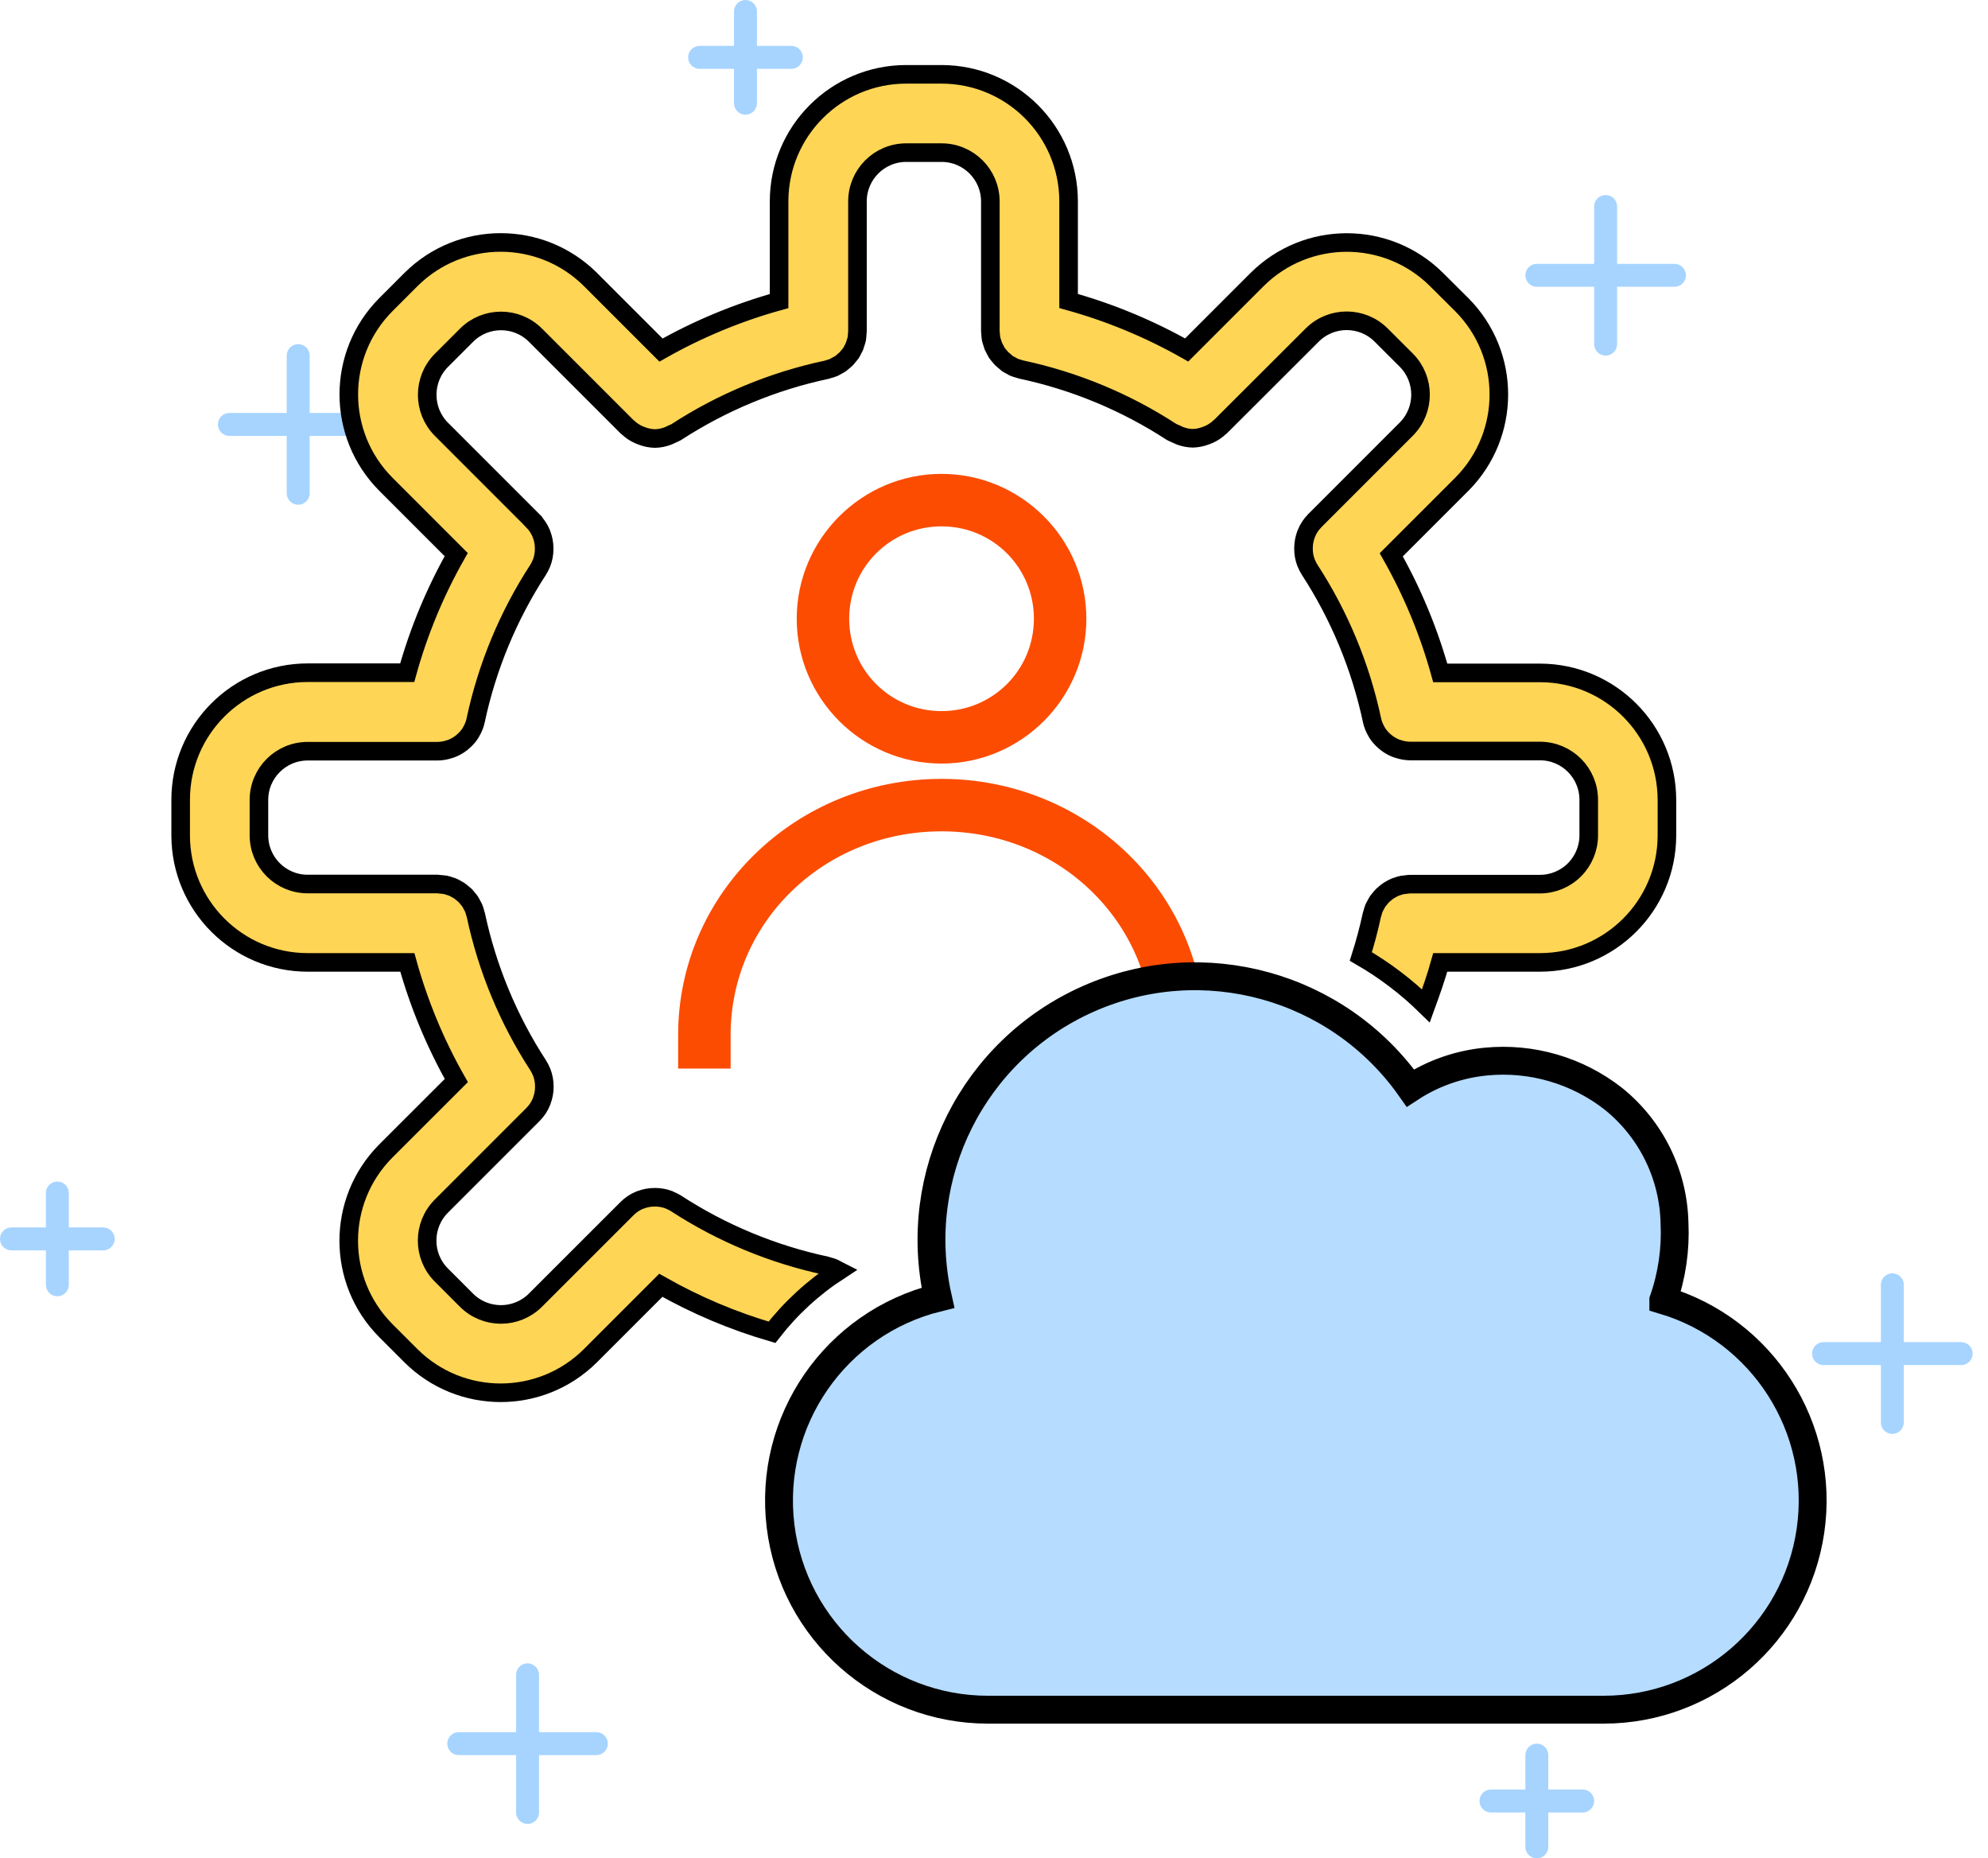 <?xml version="1.0" encoding="UTF-8"?>
<svg width="107px" height="100px" viewBox="0 0 107 100" version="1.1" xmlns="http://www.w3.org/2000/svg" xmlns:xlink="http://www.w3.org/1999/xlink">
    <title>Icon 3</title>
    <g id="Page-1" stroke="none" stroke-width="1" fill="none" fill-rule="evenodd">
        <g id="Digital-Engineering-Services-LP" transform="translate(-236, -2082)" fill-rule="nonzero">
            <g id="Services" transform="translate(236, 1482)">
                <g id="Icon-3" transform="translate(0, 600)">
                    <path d="M42.593,3.704 L37.654,3.704 C37.313,3.704 37.037,3.427 37.037,3.086 C37.037,2.746 37.313,2.469 37.654,2.469 L42.593,2.469 C42.934,2.469 43.21,2.746 43.21,3.086 C43.21,3.427 42.934,3.704 42.593,3.704 Z" id="Path" fill="#A6D4FF"></path>
                    <path d="M40.123,6.173 C39.783,6.173 39.506,5.896 39.506,5.556 L39.506,0.617 C39.506,0.276 39.783,0 40.123,0 C40.464,0 40.741,0.276 40.741,0.617 L40.741,5.556 C40.741,5.896 40.464,6.173 40.123,6.173 Z" id="Path" fill="#A6D4FF"></path>
                    <path d="M90.123,15.432 L82.716,15.432 C82.375,15.432 82.099,15.156 82.099,14.815 C82.099,14.474 82.375,14.198 82.716,14.198 L90.123,14.198 C90.464,14.198 90.741,14.474 90.741,14.815 C90.741,15.156 90.464,15.432 90.123,15.432 Z" id="Path" fill="#A6D4FF"></path>
                    <path d="M86.42,19.136 C86.079,19.136 85.802,18.859 85.802,18.519 L85.802,11.111 C85.802,10.77 86.079,10.494 86.42,10.494 C86.761,10.494 87.037,10.77 87.037,11.111 L87.037,18.519 C87.037,18.859 86.761,19.136 86.42,19.136 Z" id="Path" fill="#A6D4FF"></path>
                    <path d="M85.185,97.531 L80.247,97.531 C79.906,97.531 79.63,97.254 79.63,96.914 C79.63,96.573 79.906,96.296 80.247,96.296 L85.185,96.296 C85.526,96.296 85.802,96.573 85.802,96.914 C85.802,97.254 85.526,97.531 85.185,97.531 Z" id="Path" fill="#A6D4FF"></path>
                    <path d="M82.716,100 C82.375,100 82.099,99.724 82.099,99.383 L82.099,94.444 C82.099,94.104 82.375,93.827 82.716,93.827 C83.057,93.827 83.333,94.104 83.333,94.444 L83.333,99.383 C83.333,99.724 83.057,100 82.716,100 Z" id="Path" fill="#A6D4FF"></path>
                    <path d="M105.556,73.457 L98.148,73.457 C97.807,73.457 97.531,73.18 97.531,72.84 C97.531,72.499 97.807,72.222 98.148,72.222 L105.556,72.222 C105.896,72.222 106.173,72.499 106.173,72.84 C106.173,73.18 105.896,73.457 105.556,73.457 Z" id="Path" fill="#A6D4FF"></path>
                    <path d="M101.852,77.16 C101.511,77.16 101.235,76.884 101.235,76.543 L101.235,69.136 C101.235,68.795 101.511,68.519 101.852,68.519 C102.193,68.519 102.469,68.795 102.469,69.136 L102.469,76.543 C102.469,76.884 102.193,77.16 101.852,77.16 Z" id="Path" fill="#A6D4FF"></path>
                    <path d="M68.519,78.395 L63.58,78.395 C63.239,78.395 62.963,78.119 62.963,77.778 C62.963,77.437 63.239,77.16 63.58,77.16 L68.519,77.16 C68.859,77.16 69.136,77.437 69.136,77.778 C69.136,78.119 68.859,78.395 68.519,78.395 Z" id="Path" fill="#A6D4FF"></path>
                    <path d="M66.049,80.864 C65.708,80.864 65.432,80.588 65.432,80.247 L65.432,75.309 C65.432,74.968 65.708,74.691 66.049,74.691 C66.39,74.691 66.667,74.968 66.667,75.309 L66.667,80.247 C66.667,80.588 66.39,80.864 66.049,80.864 Z" id="Path" fill="#A6D4FF"></path>
                    <path d="M32.099,94.444 L24.691,94.444 C24.35,94.444 24.074,94.168 24.074,93.827 C24.074,93.486 24.35,93.21 24.691,93.21 L32.099,93.21 C32.44,93.21 32.716,93.486 32.716,93.827 C32.716,94.168 32.44,94.444 32.099,94.444 Z" id="Path" fill="#A6D4FF"></path>
                    <path d="M28.395,98.148 C28.054,98.148 27.778,97.872 27.778,97.531 L27.778,90.123 C27.778,89.783 28.054,89.506 28.395,89.506 C28.736,89.506 29.012,89.783 29.012,90.123 L29.012,97.531 C29.012,97.872 28.736,98.148 28.395,98.148 Z" id="Path" fill="#A6D4FF"></path>
                    <path d="M5.556,67.284 L0.617,67.284 C0.276,67.284 0,67.008 0,66.667 C0,66.326 0.276,66.049 0.617,66.049 L5.556,66.049 C5.896,66.049 6.173,66.326 6.173,66.667 C6.173,67.008 5.896,67.284 5.556,67.284 Z" id="Path" fill="#A6D4FF"></path>
                    <path d="M3.086,69.753 C2.746,69.753 2.469,69.477 2.469,69.136 L2.469,64.198 C2.469,63.857 2.746,63.58 3.086,63.58 C3.427,63.58 3.704,63.857 3.704,64.198 L3.704,69.136 C3.704,69.477 3.427,69.753 3.086,69.753 Z" id="Path" fill="#A6D4FF"></path>
                    <path d="M19.753,23.457 L12.346,23.457 C12.005,23.457 11.728,23.18 11.728,22.84 C11.728,22.499 12.005,22.222 12.346,22.222 L19.753,22.222 C20.094,22.222 20.37,22.499 20.37,22.84 C20.37,23.18 20.094,23.457 19.753,23.457 Z" id="Path" fill="#A6D4FF"></path>
                    <path d="M16.049,27.16 C15.708,27.16 15.432,26.884 15.432,26.543 L15.432,19.136 C15.432,18.795 15.708,18.519 16.049,18.519 C16.39,18.519 16.667,18.795 16.667,19.136 L16.667,26.543 C16.667,26.884 16.39,27.16 16.049,27.16 Z" id="Path" fill="#A6D4FF"></path>
                    <g id="noun-settings-3558599" transform="translate(9.724, 4)">
                        <g id="Group" transform="translate(27.276, 22)" fill="#FC4C02" stroke="#FC4C02">
                            <path d="M13.676,5.1827785e-14 C9.659,5.1827785e-14 6.382,3.276 6.382,7.294 C6.382,11.312 9.659,14.588 13.676,14.588 C17.694,14.588 20.971,11.312 20.971,7.294 C20.971,3.276 17.694,5.1827785e-14 13.676,5.1827785e-14 Z M13.676,1.824 C16.709,1.824 19.147,4.262 19.147,7.294 C19.147,10.326 16.709,12.765 13.676,12.765 C10.644,12.765 8.206,10.326 8.206,7.294 C8.206,4.262 10.644,1.824 13.676,1.824 Z M13.676,16.412 C6.13,16.412 0,22.329 0,29.689 L0,31 L1.824,31 L1.824,29.689 C1.824,23.339 7.079,18.235 13.676,18.235 C20.274,18.235 25.529,23.339 25.529,29.689 L25.529,31 L27.353,31 L27.353,29.689 C27.353,22.329 21.222,16.412 13.676,16.412 Z" id="Shape"></path>
                        </g>
                        <path d="M79.801,65.96 C80.267,64.628 80.471,63.219 80.403,61.809 C80.346,59.2 79.137,56.75 77.101,55.117 C75.16,53.601 72.711,52.888 70.26,53.124 C68.807,53.262 67.41,53.75 66.187,54.547 C62.289,49.016 55.027,47.009 48.842,49.754 C42.657,52.499 39.273,59.231 40.759,65.832 C35.236,67.194 31.599,72.466 32.287,78.113 C32.976,83.76 37.772,88.004 43.461,88 L76.581,88 C82.169,88.003 86.912,83.904 87.72,78.375 C88.528,72.846 85.156,67.562 79.801,65.966 L79.801,65.96 Z" id="Shape" stroke="#000000" stroke-width="1.5" fill="#B6DCFF"></path>
                        <path d="M35.419,64.387 C35.383,64.369 35.349,64.348 35.314,64.328 C35.279,64.309 35.207,64.265 35.149,64.24 C35.052,64.201 34.952,64.169 34.85,64.143 C34.818,64.135 34.789,64.12 34.756,64.113 C31.875,63.499 29.131,62.361 26.661,60.755 C26.557,60.689 26.446,60.632 26.331,60.586 C26.319,60.586 26.309,60.572 26.296,60.567 C26.055,60.474 25.8,60.426 25.542,60.426 L25.503,60.426 C25.245,60.427 24.989,60.474 24.749,60.567 C24.737,60.571 24.725,60.575 24.712,60.578 C24.456,60.683 24.224,60.837 24.028,61.033 L24.028,61.033 L24.028,61.033 L24.017,61.044 L19.09,65.968 C18.065,66.986 16.412,66.986 15.387,65.968 L14.026,64.606 C13.011,63.583 13.011,61.932 14.026,60.909 L18.959,55.976 L18.968,55.966 L18.968,55.966 L18.968,55.966 C19.162,55.771 19.316,55.539 19.42,55.284 C19.42,55.271 19.42,55.259 19.432,55.245 C19.525,55.005 19.573,54.75 19.573,54.493 C19.573,54.479 19.573,54.468 19.573,54.454 C19.573,54.196 19.526,53.94 19.432,53.699 L19.418,53.669 C19.371,53.552 19.313,53.44 19.246,53.334 C17.639,50.865 16.501,48.121 15.887,45.24 C15.887,45.209 15.867,45.182 15.859,45.151 C15.834,45.047 15.801,44.944 15.761,44.844 C15.738,44.795 15.709,44.751 15.683,44.703 C15.648,44.629 15.607,44.556 15.561,44.487 C15.529,44.44 15.49,44.4 15.454,44.357 C15.406,44.293 15.354,44.232 15.299,44.174 C15.265,44.142 15.227,44.117 15.19,44.086 C15.124,44.026 15.053,43.97 14.98,43.919 C14.95,43.9 14.917,43.886 14.887,43.868 C14.802,43.815 14.713,43.768 14.62,43.728 C14.588,43.715 14.554,43.708 14.521,43.697 C14.426,43.661 14.329,43.632 14.23,43.611 C14.175,43.603 14.119,43.597 14.063,43.594 C13.985,43.582 13.906,43.574 13.827,43.57 L6.833,43.57 C5.386,43.569 4.213,42.396 4.213,40.949 L4.213,39.045 C4.213,37.598 5.386,36.425 6.833,36.423 L13.838,36.423 C14.05,36.419 14.261,36.383 14.462,36.315 C14.497,36.304 14.53,36.295 14.564,36.283 C14.754,36.211 14.933,36.112 15.094,35.988 C15.124,35.965 15.151,35.941 15.181,35.916 C15.339,35.783 15.478,35.628 15.592,35.456 C15.606,35.433 15.616,35.409 15.629,35.387 C15.745,35.196 15.829,34.987 15.878,34.769 L15.878,34.758 C16.493,31.877 17.631,29.133 19.237,26.664 C19.304,26.558 19.361,26.446 19.409,26.33 L19.424,26.299 C19.517,26.058 19.565,25.802 19.564,25.543 C19.564,25.531 19.564,25.518 19.564,25.504 C19.564,25.248 19.517,24.993 19.424,24.754 C19.421,24.74 19.416,24.727 19.411,24.714 C19.307,24.46 19.154,24.229 18.961,24.034 L18.961,24.034 L18.961,24.027 L18.961,24.027 L14.032,19.098 C13.015,18.073 13.015,16.419 14.032,15.394 L15.394,14.032 C16.418,13.016 18.069,13.016 19.093,14.032 L24.038,18.977 C24.048,18.986 24.061,18.989 24.069,18.997 C24.246,19.166 24.451,19.303 24.676,19.4 C24.726,19.423 24.774,19.439 24.826,19.458 C25.05,19.545 25.288,19.592 25.528,19.598 L25.528,19.598 C25.768,19.592 26.006,19.545 26.23,19.458 C26.299,19.432 26.361,19.399 26.428,19.366 C26.511,19.334 26.592,19.297 26.671,19.254 C29.141,17.648 31.885,16.51 34.766,15.897 C34.797,15.897 34.824,15.876 34.853,15.869 C34.958,15.843 35.061,15.81 35.161,15.769 C35.213,15.746 35.258,15.716 35.301,15.689 C35.373,15.654 35.443,15.615 35.51,15.572 C35.564,15.536 35.609,15.491 35.658,15.45 C35.707,15.409 35.77,15.362 35.821,15.31 C35.871,15.258 35.899,15.214 35.939,15.169 C35.978,15.124 36.035,15.058 36.079,14.997 C36.123,14.935 36.137,14.89 36.166,14.835 C36.203,14.772 36.237,14.706 36.267,14.639 C36.292,14.571 36.314,14.503 36.332,14.434 C36.35,14.372 36.374,14.313 36.387,14.25 C36.403,14.15 36.413,14.05 36.416,13.949 C36.416,13.913 36.427,13.876 36.427,13.838 L36.427,6.834 C36.43,5.387 37.602,4.215 39.049,4.213 L40.957,4.213 C42.404,4.215 43.576,5.387 43.579,6.834 L43.579,13.824 C43.579,13.862 43.587,13.899 43.59,13.935 C43.593,14.036 43.603,14.136 43.619,14.236 C43.632,14.299 43.656,14.358 43.674,14.42 C43.692,14.489 43.714,14.557 43.739,14.625 C43.769,14.692 43.803,14.758 43.84,14.821 C43.869,14.876 43.895,14.932 43.927,14.983 C43.959,15.033 44.018,15.098 44.067,15.155 C44.117,15.213 44.142,15.254 44.185,15.296 C44.229,15.338 44.293,15.388 44.348,15.436 C44.403,15.484 44.442,15.522 44.489,15.558 C44.556,15.601 44.626,15.64 44.698,15.675 C44.748,15.702 44.793,15.732 44.838,15.755 C44.938,15.795 45.041,15.829 45.146,15.855 C45.175,15.862 45.202,15.876 45.233,15.883 C48.114,16.496 50.858,17.634 53.328,19.24 C53.407,19.283 53.488,19.32 53.572,19.352 C53.636,19.386 53.702,19.417 53.769,19.444 C53.993,19.53 54.231,19.578 54.471,19.584 L54.471,19.584 C54.711,19.578 54.949,19.531 55.173,19.444 C55.225,19.425 55.274,19.409 55.325,19.386 C55.549,19.289 55.754,19.152 55.93,18.983 C55.94,18.975 55.952,18.972 55.961,18.963 L60.908,14.025 C61.931,13.007 63.585,13.007 64.609,14.025 L65.973,15.387 C66.987,16.411 66.987,18.061 65.973,19.086 L61.048,24.011 L61.04,24.021 L61.04,24.021 L61.04,24.021 C60.845,24.217 60.692,24.449 60.588,24.704 C60.588,24.716 60.579,24.73 60.575,24.743 C60.482,24.983 60.435,25.238 60.435,25.496 C60.435,25.508 60.435,25.521 60.435,25.534 C60.433,25.792 60.481,26.048 60.575,26.289 L60.59,26.32 C60.638,26.436 60.695,26.548 60.762,26.654 C62.368,29.123 63.506,31.867 64.121,34.748 L64.121,34.759 C64.17,34.976 64.254,35.185 64.369,35.376 C64.383,35.398 64.393,35.423 64.408,35.446 C64.521,35.618 64.658,35.773 64.816,35.905 C64.846,35.93 64.875,35.955 64.907,35.979 C65.067,36.102 65.244,36.201 65.433,36.273 C65.469,36.285 65.502,36.294 65.537,36.305 C65.738,36.372 65.948,36.408 66.159,36.413 L73.165,36.413 C74.612,36.415 75.785,37.588 75.786,39.035 L75.786,40.942 C75.789,41.64 75.514,42.31 75.021,42.804 C74.528,43.299 73.859,43.576 73.161,43.576 L66.172,43.576 C66.095,43.579 66.018,43.587 65.942,43.6 C65.885,43.602 65.828,43.608 65.772,43.617 C65.66,43.64 65.551,43.671 65.445,43.712 C65.425,43.721 65.404,43.723 65.386,43.73 C65.277,43.776 65.172,43.83 65.073,43.893 C65.057,43.901 65.041,43.909 65.026,43.919 C64.938,43.977 64.855,44.043 64.778,44.115 C64.753,44.133 64.729,44.153 64.706,44.174 C64.642,44.239 64.582,44.309 64.526,44.382 C64.498,44.417 64.466,44.449 64.439,44.487 C64.392,44.561 64.349,44.636 64.31,44.715 C64.288,44.76 64.26,44.8 64.238,44.847 C64.199,44.945 64.166,45.047 64.142,45.15 C64.133,45.181 64.119,45.209 64.112,45.243 C63.951,45.997 63.751,46.738 63.52,47.468 C64.794,48.203 65.97,49.096 67.022,50.125 C67.302,49.357 67.575,48.58 67.795,47.788 L73.161,47.788 C76.933,47.785 79.991,44.727 79.995,40.954 L79.995,39.045 C79.991,35.272 76.933,32.214 73.161,32.21 L67.795,32.21 C67.18,29.992 66.294,27.858 65.158,25.855 L68.961,22.053 C71.611,19.382 71.611,15.073 68.961,12.402 L67.592,11.041 C64.921,8.386 60.608,8.386 57.938,11.041 L54.147,14.832 C52.144,13.697 50.01,12.812 47.791,12.197 L47.791,6.834 C47.787,3.059 44.726,0.002 40.952,0 L39.043,0 C35.271,0.005 32.214,3.062 32.209,6.834 L32.209,12.201 C29.991,12.816 27.856,13.701 25.854,14.837 L22.051,11.035 C19.381,8.384 15.072,8.384 12.402,11.035 L11.04,12.398 C8.386,15.069 8.386,19.381 11.04,22.053 L14.831,25.844 C13.695,27.846 12.809,29.981 12.194,32.199 L6.833,32.199 C3.056,32.204 -0.002,35.268 0,39.045 L0,40.952 C0.002,44.725 3.059,47.784 6.833,47.788 L12.2,47.788 C12.815,50.007 13.701,52.142 14.837,54.145 L11.034,57.944 C8.383,60.614 8.383,64.923 11.034,67.593 L12.396,68.955 C15.067,71.61 19.38,71.61 22.051,68.955 L25.843,65.164 C27.732,66.235 29.74,67.083 31.826,67.691 C32.831,66.398 34.046,65.281 35.419,64.387 Z" id="Path" stroke="#000000" fill="#FFD555"></path>
                    </g>
                </g>
            </g>
        </g>
    </g>
</svg>